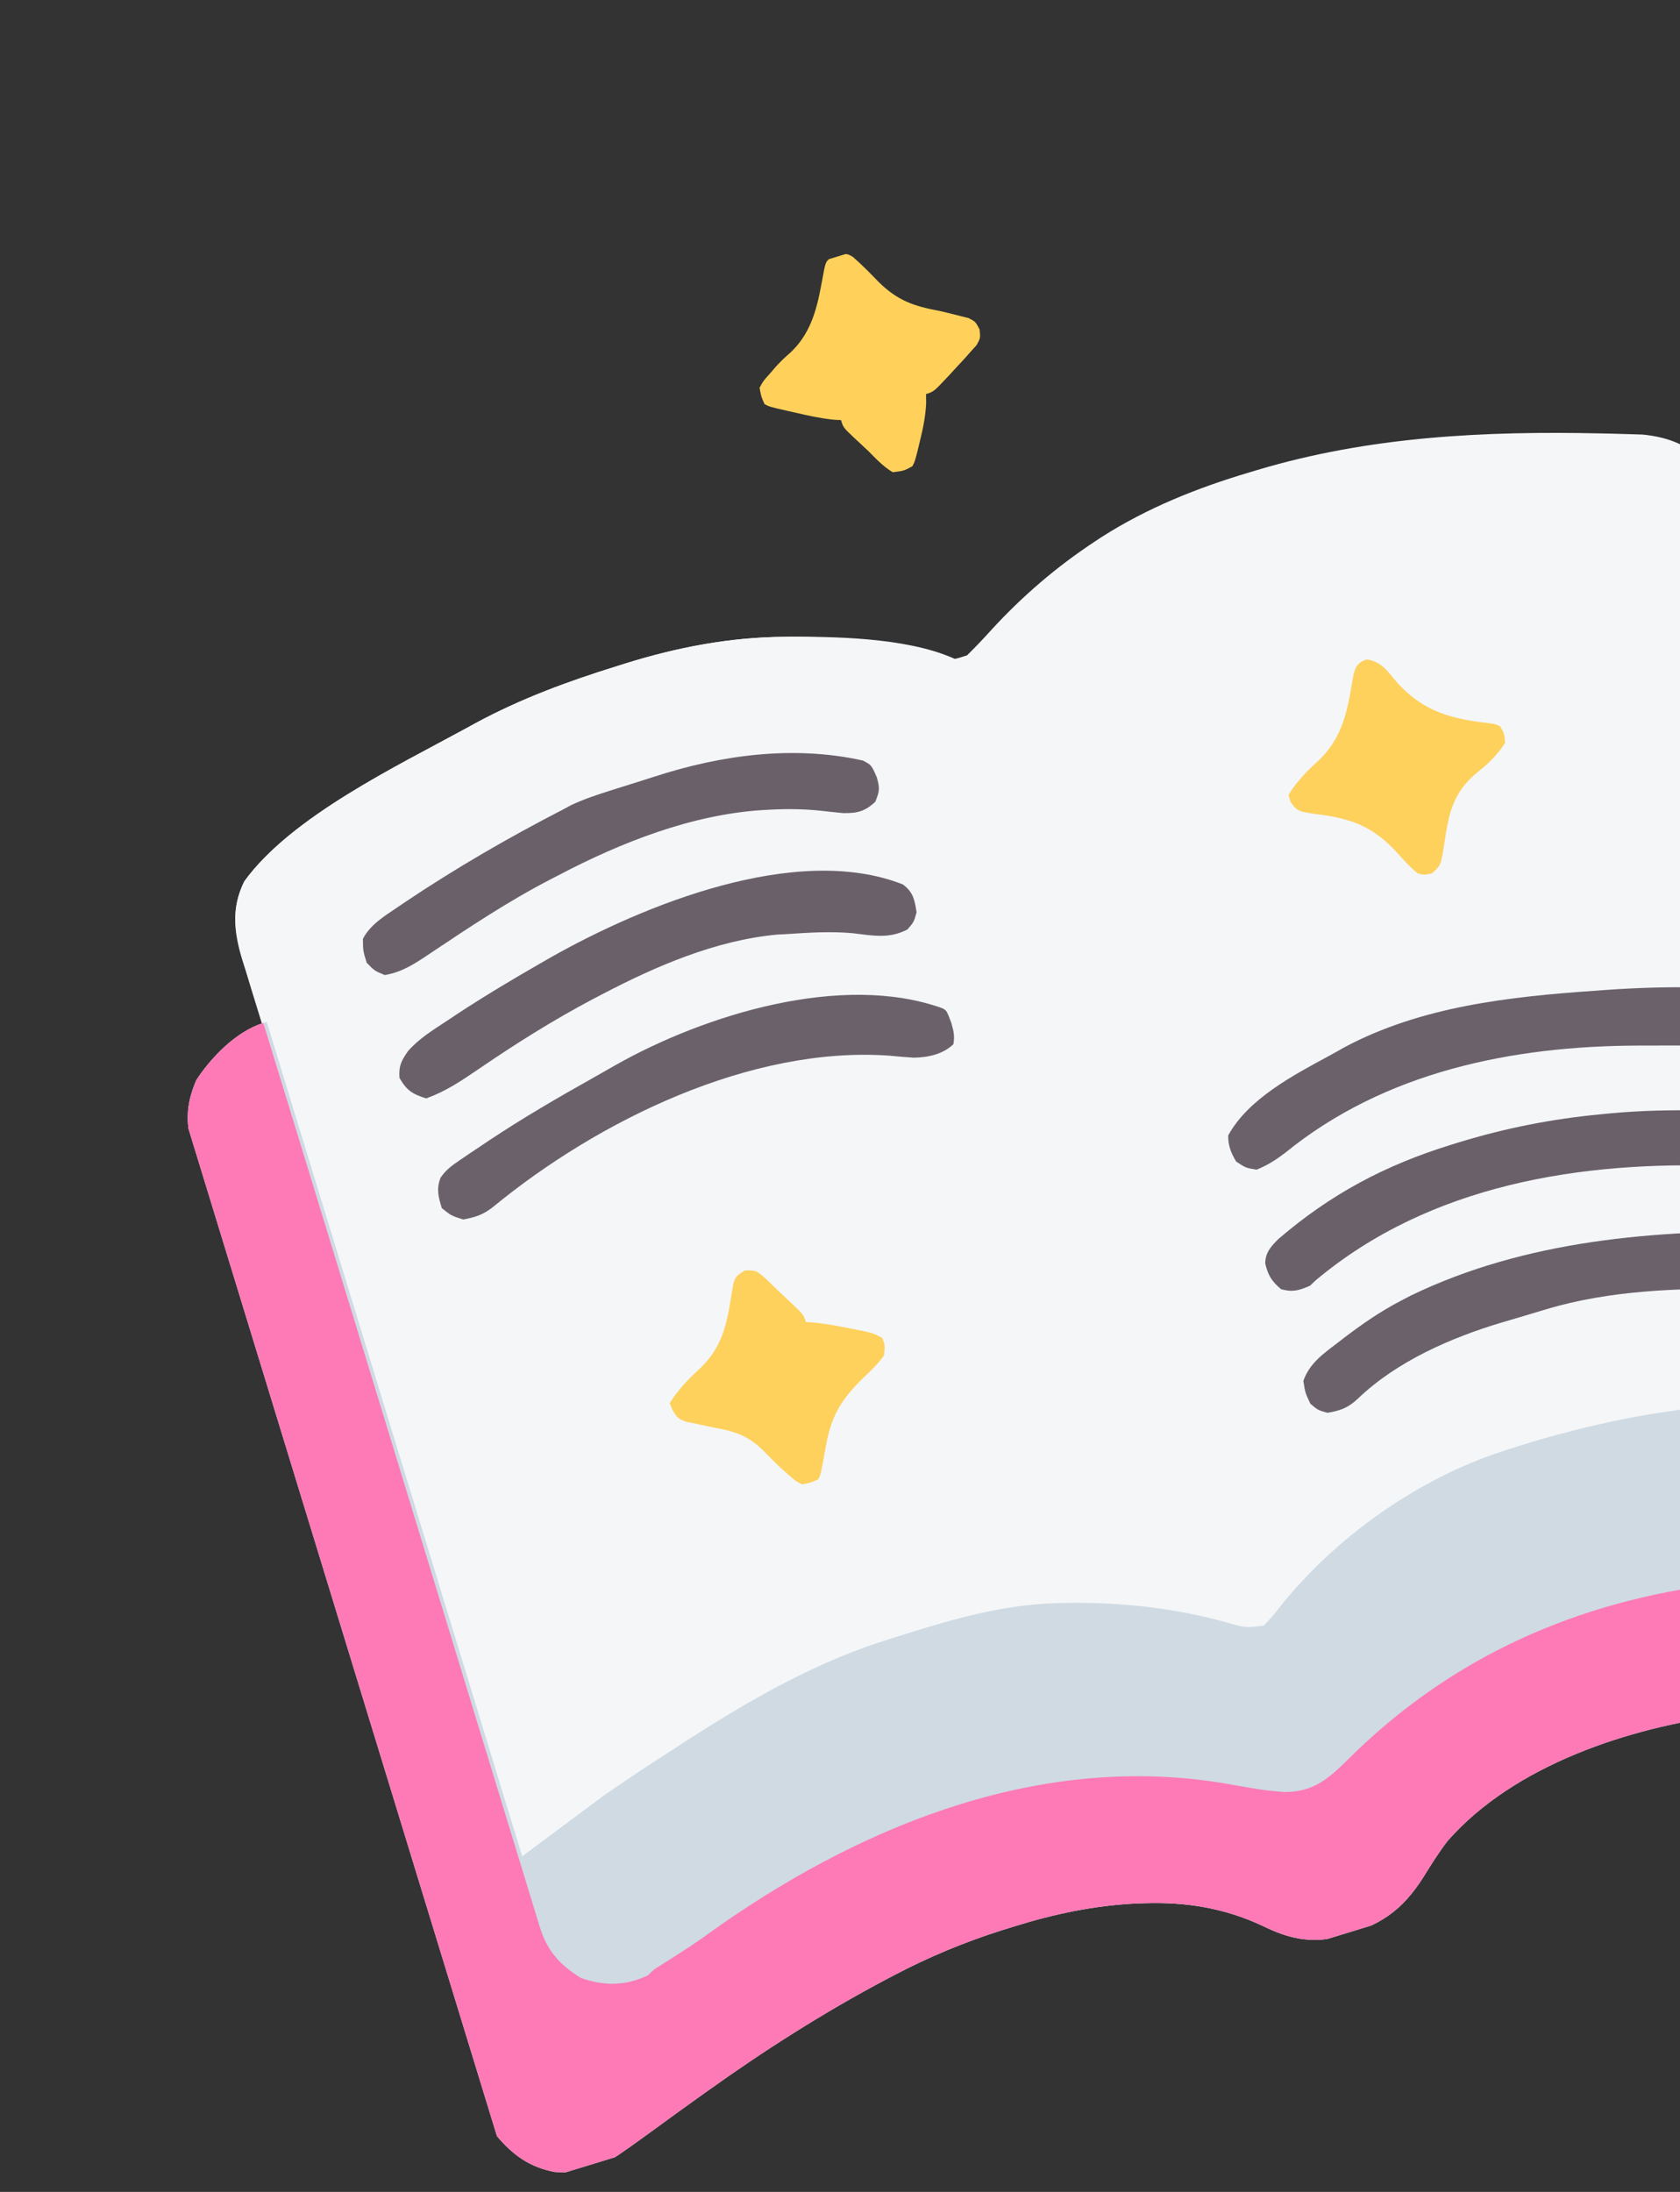 <svg width="161" height="210" viewBox="0 0 161 210" fill="none" xmlns="http://www.w3.org/2000/svg">
<rect x="0" y="0" width="161" height="210" fill="#333333" stroke="none"/>
<g id="Frame" clip-path="url(#clip0_4177_19681)">
<path id="Vector" d="M59.178 63.803C59.568 63.681 59.568 63.681 59.965 63.556C64.909 62.016 69.953 61.051 75.147 61.013C75.444 61.009 75.74 61.006 76.046 61.002C79.736 60.999 83.362 61.401 86.957 62.236C87.256 62.306 87.555 62.374 87.863 62.446C88.438 62.583 89.011 62.727 89.582 62.88C91.167 63.281 91.167 63.281 92.684 62.779C93.502 61.972 94.287 61.153 95.052 60.296C98.008 57.087 101.246 54.304 104.891 51.903C105.221 51.684 105.221 51.684 105.557 51.46C109.961 48.655 114.699 46.756 119.684 45.272C119.956 45.19 120.229 45.108 120.51 45.024C131.248 41.811 142.316 41.278 153.47 41.526C153.712 41.531 153.954 41.536 154.204 41.541C154.891 41.556 155.578 41.576 156.265 41.598C156.653 41.611 157.042 41.623 157.442 41.635C159.86 41.881 162.007 42.659 163.58 44.584C164.218 45.601 164.55 46.52 164.891 47.669C165.013 48.074 165.135 48.479 165.26 48.896C165.384 49.32 165.508 49.743 165.632 50.167C165.76 50.597 165.889 51.028 166.018 51.458C166.331 52.507 166.641 53.557 166.949 54.607C167.199 54.598 167.449 54.588 167.706 54.578C168.038 54.566 168.369 54.554 168.71 54.542C169.037 54.53 169.364 54.518 169.701 54.505C173.042 54.459 175.234 55.212 177.769 57.466C178.373 58.315 178.606 58.934 178.912 59.922C179.017 60.26 179.122 60.598 179.231 60.946C179.346 61.319 179.46 61.692 179.579 62.077C179.701 62.471 179.824 62.866 179.951 63.273C180.292 64.372 180.631 65.471 180.97 66.57C181.261 67.513 181.553 68.454 181.844 69.396C182.806 72.5 183.765 75.605 184.722 78.71C184.971 79.519 185.221 80.327 185.47 81.136C187.018 86.157 188.566 91.179 190.11 96.201C190.467 97.365 190.825 98.529 191.183 99.692C191.272 99.981 191.361 100.271 191.452 100.569C192.892 105.252 194.34 109.933 195.791 114.613C197.28 119.418 198.762 124.225 200.238 129.035C201.066 131.735 201.898 134.434 202.738 137.131C203.453 139.428 204.162 141.726 204.863 144.028C205.22 145.202 205.58 146.374 205.949 147.545C206.349 148.815 206.735 150.09 207.119 151.365C207.237 151.732 207.355 152.099 207.477 152.477C208.198 154.931 208.206 156.82 207.213 159.206C205.811 161.474 204.241 162.414 201.71 163.139C198.532 163.803 195.139 163.454 191.917 163.355C190.444 163.317 188.97 163.283 187.496 163.251C187.131 163.242 186.766 163.234 186.39 163.225C181.001 163.116 175.562 163.144 170.199 163.749C169.854 163.786 169.509 163.824 169.154 163.863C168.178 163.974 167.202 164.092 166.227 164.215C165.981 164.245 165.734 164.275 165.48 164.306C156.14 165.507 145.131 169.08 138.725 176.377C137.899 177.456 137.188 178.579 136.476 179.735C134.325 183.179 132.088 184.579 128.218 185.587C125.528 186.2 123.469 185.722 121.03 184.526C117.357 182.799 113.645 182.204 109.627 182.343C109.373 182.351 109.119 182.359 108.856 182.368C104.842 182.564 101.021 183.373 97.192 184.565C96.783 184.692 96.374 184.819 95.953 184.95C92.397 186.085 89.057 187.471 85.754 189.204C85.49 189.342 85.227 189.479 84.956 189.621C78.929 192.813 73.166 196.488 67.626 200.458C67.225 200.744 67.225 200.744 66.816 201.036C65.485 201.987 64.16 202.943 62.842 203.912C56.872 208.24 56.872 208.24 53.186 208.095C50.807 207.657 49.163 206.489 47.622 204.654C46.955 203.376 46.552 202.058 46.148 200.676C46.023 200.279 45.899 199.882 45.771 199.473C45.428 198.379 45.098 197.282 44.769 196.183C44.412 194.996 44.044 193.813 43.677 192.629C42.961 190.312 42.255 187.992 41.552 185.672C40.733 182.968 39.905 180.266 39.076 177.565C37.598 172.745 36.129 167.923 34.665 163.098C33.245 158.419 31.817 153.743 30.382 149.069C28.818 143.975 27.258 138.88 25.704 133.783C25.539 133.24 25.373 132.696 25.207 132.152C25.126 131.885 25.044 131.617 24.96 131.342C24.387 129.459 23.81 127.577 23.232 125.695C22.528 123.402 21.829 121.107 21.136 118.81C20.782 117.639 20.426 116.468 20.065 115.299C19.674 114.031 19.292 112.761 18.911 111.489C18.795 111.121 18.68 110.753 18.561 110.374C17.799 107.787 17.729 106.025 18.805 103.493C20.242 101.283 22.661 98.797 25.247 98.005C25.161 97.747 25.074 97.488 24.985 97.222C24.664 96.249 24.348 95.273 24.036 94.297C23.834 93.672 23.626 93.05 23.418 92.427C22.511 89.569 22.05 87.213 23.409 84.445C27.886 78.241 38.119 73.361 44.713 69.755C45.009 69.592 45.305 69.429 45.611 69.261C49.972 66.912 54.461 65.266 59.178 63.803Z" fill="#F4F6F8"/>
<path id="Vector_2" d="M59.179 63.802C59.568 63.68 59.568 63.68 59.965 63.555C64.909 62.015 69.954 61.05 75.148 61.012C75.444 61.008 75.74 61.005 76.046 61.002C80.819 60.998 87.884 61.18 92.162 63.452C92.343 63.936 92.503 64.429 92.654 64.923C92.754 65.246 92.853 65.568 92.956 65.901C93.065 66.26 93.174 66.619 93.286 66.989C93.46 67.556 93.46 67.556 93.638 68.134C93.961 69.188 94.283 70.242 94.604 71.296C94.95 72.431 95.298 73.566 95.646 74.7C96.248 76.667 96.85 78.635 97.451 80.603C98.319 83.448 99.189 86.292 100.06 89.137C101.473 93.751 102.884 98.366 104.294 102.981C105.664 107.466 107.035 111.95 108.407 116.434C108.491 116.71 108.576 116.986 108.663 117.271C109.087 118.656 109.511 120.042 109.935 121.427C113.454 132.929 116.97 144.432 120.486 155.935C120.823 155.616 121.16 155.298 121.497 154.979C121.684 154.802 121.872 154.624 122.065 154.441C122.824 153.704 123.522 152.918 124.229 152.131C127.384 148.709 131.118 145.617 135.11 143.226C135.407 143.042 135.407 143.042 135.71 142.855C144.166 137.713 154.321 135.677 164.048 134.706C164.333 134.676 164.618 134.645 164.911 134.614C173.555 133.714 182.447 134.403 191.119 134.645C191.56 135.918 191.989 137.195 192.406 138.477C192.549 138.911 192.695 139.344 192.846 139.775C193.697 142.23 194.332 144.259 193.333 146.774C192.899 147.609 192.471 148.24 191.768 148.87C191.563 149.064 191.359 149.258 191.148 149.457C188.504 151.126 185.754 150.932 182.735 150.865C182.283 150.859 181.831 150.854 181.379 150.849C179.81 150.834 178.241 150.812 176.672 150.79C172.959 150.757 169.309 151.172 165.629 151.624C165.262 151.669 165.262 151.669 164.887 151.715C151.127 153.423 139.142 158.688 129.243 168.506C127.343 170.383 125.943 171.653 123.185 171.69C121.315 171.594 119.477 171.23 117.635 170.91C100.207 167.888 83.295 174.527 69.09 184.406C68.469 184.845 67.85 185.286 67.231 185.729C65.973 186.61 64.672 187.427 63.376 188.252C62.642 188.705 62.642 188.705 62.106 189.245C59.955 190.276 57.91 190.287 55.67 189.501C53.549 188.194 52.404 186.811 51.675 184.447C51.517 183.938 51.517 183.938 51.356 183.42C51.185 182.861 51.185 182.861 51.011 182.291C50.888 181.895 50.766 181.5 50.64 181.092C50.3 179.993 49.962 178.894 49.624 177.794C49.26 176.609 48.894 175.424 48.528 174.239C47.644 171.377 46.764 168.513 45.884 165.65C45.469 164.302 45.054 162.953 44.64 161.605C43.261 157.122 41.883 152.639 40.507 148.155C40.15 146.992 39.793 145.828 39.437 144.665C39.348 144.376 39.259 144.087 39.168 143.789C37.73 139.104 36.287 134.422 34.842 129.74C33.359 124.933 31.88 120.124 30.405 115.314C29.578 112.613 28.748 109.913 27.913 107.215C27.201 104.917 26.494 102.618 25.793 100.317C25.435 99.143 25.076 97.971 24.71 96.799C24.314 95.528 23.927 94.255 23.541 92.98C23.425 92.612 23.308 92.244 23.188 91.865C22.41 89.252 22.169 86.951 23.409 84.444C27.887 78.24 38.119 73.36 44.714 69.754C45.01 69.591 45.306 69.428 45.611 69.261C49.972 66.911 54.462 65.265 59.179 63.802Z" fill="#F4F6F8"/>
<path id="Vector_3" d="M25.247 98.005C25.333 98.283 25.333 98.283 25.421 98.567C28.805 109.554 32.195 120.539 35.591 131.523C35.999 132.842 36.407 134.161 36.815 135.48C36.896 135.742 36.977 136.005 37.06 136.275C38.375 140.527 39.685 144.779 40.995 149.031C42.339 153.395 43.686 157.758 45.037 162.12C45.87 164.811 46.701 167.503 47.528 170.196C48.096 172.043 48.666 173.889 49.24 175.734C49.571 176.798 49.9 177.863 50.225 178.929C50.579 180.086 50.938 181.24 51.299 182.395C51.4 182.731 51.502 183.067 51.606 183.413C52.334 185.713 53.149 187.467 55.199 188.875C57.314 189.713 59.121 190.07 61.305 189.279C62.343 188.768 63.187 188.082 64.088 187.361C65.667 186.178 67.349 185.16 69.022 184.116C70.499 183.194 71.961 182.256 73.406 181.284C87.287 172.282 103.695 167.564 120.111 170.945C120.333 170.994 120.556 171.043 120.785 171.094C122.886 171.557 124.715 171.521 126.662 170.503C127.731 169.594 128.716 168.62 129.712 167.633C138.784 158.659 150.226 153.29 162.867 151.716C163.765 151.601 164.659 151.47 165.555 151.337C171.012 150.552 176.453 150.366 181.963 150.483C182.303 150.49 182.642 150.496 182.992 150.503C183.63 150.518 184.267 150.538 184.904 150.562C187.172 150.622 189.122 150.375 191.06 149.13C191.266 148.932 191.473 148.735 191.686 148.531C191.897 148.339 192.109 148.147 192.327 147.949C193.296 146.54 193.779 145.03 193.599 143.31C193.372 142.312 193.095 141.341 192.799 140.362C192.684 139.96 192.569 139.559 192.451 139.145C192.101 137.928 191.739 136.714 191.375 135.501C191.102 134.586 190.83 133.672 190.559 132.757C189.115 127.89 187.648 123.03 186.176 118.171C185.506 115.962 184.839 113.753 184.171 111.544C182.982 107.607 181.791 103.67 180.599 99.733C179.444 95.916 178.289 92.099 177.135 88.281C177.028 87.927 177.028 87.927 176.918 87.564C176.559 86.377 176.2 85.19 175.841 84.003C172.879 74.204 169.915 64.405 166.949 54.607C167.536 54.584 168.124 54.563 168.711 54.542C169.038 54.53 169.365 54.518 169.702 54.505C173.042 54.459 175.234 55.212 177.769 57.466C178.374 58.315 178.606 58.934 178.912 59.922C179.018 60.26 179.123 60.597 179.232 60.946C179.346 61.319 179.461 61.692 179.579 62.076C179.702 62.471 179.825 62.866 179.951 63.273C180.292 64.372 180.631 65.471 180.97 66.57C181.261 67.512 181.553 68.454 181.845 69.396C182.807 72.5 183.765 75.605 184.722 78.71C184.972 79.518 185.221 80.327 185.47 81.135C187.019 86.157 188.566 91.179 190.11 96.201C190.468 97.365 190.825 98.528 191.183 99.692C191.272 99.981 191.361 100.27 191.453 100.568C192.893 105.252 194.34 109.932 195.791 114.612C197.281 119.418 198.763 124.225 200.238 129.034C201.067 131.735 201.899 134.434 202.738 137.13C203.454 139.427 204.162 141.726 204.863 144.028C205.22 145.202 205.581 146.374 205.95 147.544C206.35 148.815 206.735 150.09 207.12 151.365C207.238 151.732 207.356 152.099 207.477 152.476C208.198 154.931 208.206 156.82 207.214 159.206C205.811 161.473 204.241 162.414 201.71 163.139C198.533 163.803 195.139 163.454 191.918 163.355C190.444 163.317 188.97 163.283 187.496 163.25C187.132 163.242 186.767 163.234 186.391 163.225C181.001 163.116 175.562 163.144 170.2 163.749C169.855 163.786 169.51 163.824 169.155 163.863C168.178 163.974 167.203 164.092 166.228 164.215C165.981 164.245 165.735 164.275 165.481 164.306C156.141 165.507 145.131 169.08 138.725 176.376C137.9 177.456 137.189 178.579 136.476 179.735C134.325 183.179 132.088 184.579 128.218 185.587C125.528 186.2 123.47 185.722 121.031 184.525C117.358 182.799 113.646 182.204 109.628 182.342C109.373 182.351 109.119 182.359 108.857 182.368C104.843 182.563 101.022 183.373 97.192 184.565C96.784 184.692 96.374 184.819 95.953 184.949C92.397 186.085 89.058 187.471 85.754 189.204C85.491 189.342 85.227 189.479 84.956 189.621C78.929 192.812 73.166 196.487 67.626 200.458C67.225 200.744 67.225 200.744 66.817 201.036C65.486 201.986 64.16 202.943 62.843 203.911C56.873 208.24 56.873 208.24 53.187 208.095C50.808 207.656 49.163 206.488 47.623 204.654C46.956 203.376 46.552 202.058 46.148 200.676C46.024 200.279 45.899 199.882 45.771 199.473C45.429 198.379 45.098 197.281 44.77 196.183C44.412 194.996 44.044 193.813 43.677 192.629C42.961 190.312 42.255 187.992 41.553 185.671C40.734 182.967 39.905 180.266 39.077 177.565C37.598 172.745 36.129 167.922 34.665 163.098C33.245 158.419 31.818 153.743 30.383 149.069C28.818 143.975 27.258 138.88 25.705 133.783C25.539 133.239 25.374 132.696 25.208 132.152C25.127 131.885 25.045 131.617 24.961 131.342C24.387 129.459 23.81 127.577 23.233 125.695C22.529 123.401 21.83 121.107 21.136 118.81C20.782 117.639 20.427 116.468 20.066 115.299C19.674 114.031 19.292 112.76 18.911 111.489C18.796 111.121 18.681 110.753 18.562 110.374C17.8 107.787 17.729 106.025 18.805 103.493C20.243 101.282 22.662 98.797 25.247 98.005Z" fill="#FD7AB6"/>
<path id="Vector_4" d="M25.247 98.005C25.351 97.974 25.454 97.942 25.561 97.909C33.64 124.29 41.72 150.671 50.044 177.852C52.624 175.93 55.204 174.008 57.862 172.028C59.503 170.9 61.132 169.784 62.805 168.71C63.335 168.369 63.864 168.026 64.391 167.681C70.722 163.546 77.428 159.523 84.674 157.22C84.915 157.143 85.156 157.065 85.404 156.986C90.632 155.327 95.725 153.747 101.252 153.596C101.516 153.589 101.78 153.581 102.052 153.574C107.3 153.482 112.595 154.043 117.65 155.473C119.377 155.964 119.377 155.964 121.112 155.743C121.707 155.142 122.189 154.578 122.694 153.909C128.042 147.226 135.91 141.655 144.064 139.019C144.414 138.905 144.414 138.905 144.77 138.789C151.166 136.737 157.364 135.374 164.048 134.707C164.333 134.676 164.617 134.646 164.911 134.614C173.555 133.715 182.447 134.404 191.119 134.646C191.56 135.919 191.988 137.196 192.405 138.477C192.549 138.911 192.695 139.344 192.845 139.776C193.696 142.23 194.331 144.26 193.332 146.774C192.899 147.609 192.471 148.241 191.768 148.87C191.563 149.064 191.359 149.258 191.148 149.458C188.504 151.127 185.754 150.933 182.734 150.865C182.283 150.86 181.831 150.854 181.379 150.85C179.81 150.834 178.241 150.812 176.671 150.791C172.959 150.758 169.309 151.173 165.629 151.625C165.261 151.67 165.261 151.67 164.887 151.716C151.126 153.424 139.141 158.688 129.243 168.507C127.343 170.384 125.942 171.653 123.185 171.691C121.315 171.594 119.477 171.23 117.635 170.91C100.207 167.889 83.295 174.527 69.089 184.406C68.469 184.846 67.849 185.287 67.23 185.729C65.972 186.611 64.671 187.427 63.376 188.252C62.642 188.705 62.642 188.705 62.106 189.245C59.954 190.277 57.91 190.287 55.669 189.502C53.616 188.236 52.422 186.879 51.72 184.58C51.624 184.271 51.529 183.962 51.431 183.643C51.276 183.134 51.276 183.134 51.119 182.615C51.008 182.254 50.897 181.894 50.783 181.522C50.476 180.52 50.17 179.519 49.865 178.517C49.535 177.436 49.204 176.356 48.873 175.276C48.3 173.405 47.728 171.533 47.157 169.662C46.33 166.955 45.503 164.25 44.674 161.544C43.331 157.154 41.989 152.764 40.647 148.374C39.344 144.109 38.04 139.844 36.736 135.579C36.655 135.316 36.575 135.053 36.492 134.783C36.089 133.464 35.685 132.146 35.282 130.827C31.935 119.887 28.59 108.946 25.247 98.005Z" fill="#CFDAE3"/>
<path id="Vector_5" d="M152.891 94.919C153.185 94.897 153.48 94.876 153.783 94.853C157.01 94.621 160.216 94.526 163.451 94.621C163.745 94.627 164.039 94.633 164.342 94.64C165.513 94.687 166.368 94.73 167.421 95.267C168.212 96.143 168.231 96.945 168.266 98.097C167.835 99.115 167.453 99.356 166.44 99.788C164.572 100.326 162.595 100.177 160.67 100.166C159.836 100.168 159.003 100.17 158.169 100.172C157.77 100.173 157.372 100.173 156.961 100.174C144.872 100.215 132.695 102.688 123.168 110.445C122.271 111.126 121.466 111.643 120.422 112.064C119.383 111.889 119.383 111.889 118.471 111.29C117.977 110.476 117.68 109.738 117.703 108.782C119.632 105.26 123.958 103.007 127.391 101.148C127.88 100.882 128.365 100.608 128.848 100.332C136.217 96.405 144.71 95.482 152.891 94.919Z" fill="#6B616B"/>
<path id="Vector_6" d="M170.734 117.978C170.982 117.979 171.23 117.981 171.485 117.982C172.874 118.02 173.867 118.198 175.013 119.003C175.639 120.188 175.643 120.701 175.263 121.991C174.341 123.13 173.878 123.258 172.469 123.433C170.686 123.533 168.909 123.504 167.124 123.477C160.838 123.409 154.273 123.613 148.218 125.425C147.99 125.493 147.761 125.561 147.526 125.632C147.044 125.776 146.563 125.921 146.082 126.067C145.364 126.284 144.643 126.493 143.923 126.703C139.056 128.156 133.87 130.421 130.16 133.974C129.212 134.87 128.496 135.139 127.214 135.357C126.3 135.101 126.3 135.101 125.576 134.487C125.083 133.438 125.083 133.438 124.904 132.292C125.507 130.627 126.735 129.76 128.096 128.721C128.432 128.462 128.432 128.462 128.775 128.197C130.517 126.869 132.273 125.653 134.219 124.639C134.541 124.47 134.863 124.302 135.195 124.128C146.228 118.794 158.649 117.831 170.734 117.978Z" fill="#6A616B"/>
<path id="Vector_7" d="M90.31 96.597C90.72 96.814 90.72 96.814 91.17 98.005C91.392 98.79 91.503 99.235 91.367 100.045C90.36 101.004 88.953 101.305 87.592 101.334C86.795 101.286 86.002 101.215 85.207 101.138C71.933 100.209 57.347 107.338 47.244 115.64C46.313 116.372 45.551 116.63 44.387 116.834C43.248 116.475 43.248 116.475 42.339 115.746C42.008 114.664 41.805 113.914 42.218 112.836C42.735 112.077 43.286 111.683 44.045 111.166C44.338 110.967 44.63 110.767 44.931 110.562C45.248 110.35 45.565 110.139 45.892 109.922C46.218 109.702 46.544 109.483 46.88 109.257C50.098 107.121 53.422 105.181 56.79 103.294C57.528 102.88 58.263 102.461 58.997 102.04C67.469 97.246 80.669 93.131 90.31 96.597Z" fill="#6B616B"/>
<path id="Vector_8" d="M86.524 84.735C87.522 85.477 87.651 86.206 87.839 87.407C87.584 88.322 87.584 88.322 86.969 89.046C85.21 89.967 83.646 89.637 81.722 89.408C79.622 89.221 77.546 89.347 75.446 89.489C75.137 89.505 74.828 89.522 74.509 89.538C68.628 90.07 62.851 92.562 57.673 95.275C57.408 95.413 57.144 95.551 56.871 95.693C53.045 97.714 49.423 99.991 45.852 102.434C44.23 103.537 42.693 104.581 40.834 105.233C39.514 104.817 38.974 104.471 38.283 103.271C38.2 102.126 38.456 101.634 39.1 100.706C40.152 99.502 41.498 98.68 42.825 97.808C43.145 97.594 43.466 97.38 43.796 97.16C46.377 95.466 49.019 93.884 51.697 92.347C52.061 92.138 52.426 91.928 52.801 91.712C61.582 86.754 76.299 80.707 86.524 84.735Z" fill="#6A606A"/>
<path id="Vector_9" d="M58.519 75.733C58.787 75.648 59.056 75.563 59.332 75.475C59.901 75.296 60.47 75.118 61.04 74.941C61.611 74.762 62.181 74.581 62.75 74.396C69.13 72.328 76.057 71.382 82.7 72.867C83.519 73.302 83.519 73.302 84.028 74.474C84.316 75.521 84.31 75.752 83.886 76.811C82.883 77.75 82.143 77.92 80.813 77.902C80.17 77.841 79.528 77.773 78.886 77.699C77.156 77.504 75.502 77.48 73.769 77.573C73.549 77.585 73.33 77.596 73.105 77.608C66.28 78.036 59.494 80.718 53.493 83.869C53.264 83.987 53.034 84.105 52.797 84.227C48.702 86.343 44.896 88.885 41.069 91.446C39.708 92.356 38.522 93.141 36.872 93.417C35.89 93.01 35.89 93.01 35.138 92.234C34.79 91.097 34.79 91.097 34.779 89.943C35.519 88.564 36.795 87.798 38.062 86.945C38.296 86.785 38.531 86.626 38.773 86.461C43.647 83.188 48.741 80.242 53.96 77.554C54.353 77.343 54.353 77.343 54.755 77.127C55.982 76.553 57.229 76.141 58.519 75.733Z" fill="#6A606A"/>
<path id="Vector_10" d="M139.026 109.687C139.389 109.574 139.389 109.574 139.759 109.459C144.267 108.077 148.73 107.199 153.43 106.754C153.84 106.714 153.84 106.714 154.258 106.672C157.258 106.39 160.246 106.334 163.257 106.389C164.226 106.406 165.191 106.401 166.16 106.384C166.409 106.381 166.658 106.377 166.915 106.374C167.392 106.368 167.868 106.358 168.345 106.344C169.344 106.335 170.042 106.389 170.935 106.855C171.761 107.718 171.763 108.531 171.819 109.695C171.386 110.818 171.203 110.907 170.039 111.44C168.512 111.848 167.089 111.789 165.52 111.718C151.536 111.182 137.027 113.479 126.074 122.676C125.898 122.843 125.723 123.01 125.543 123.182C124.481 123.638 123.9 123.823 122.773 123.516C121.872 122.761 121.519 122.188 121.252 121.05C121.258 120 121.805 119.406 122.525 118.695C127.541 114.395 132.719 111.641 139.026 109.687Z" fill="#6A606A"/>
<path id="Vector_11" d="M80.123 24.427C81.196 24.292 81.196 24.292 81.74 24.617C82.599 25.368 83.391 26.173 84.182 26.994C86.029 28.814 87.568 29.332 90.084 29.799C90.72 29.945 91.354 30.1 91.985 30.267C92.261 30.335 92.537 30.403 92.822 30.473C93.482 30.816 93.482 30.816 93.874 31.552C93.962 32.384 93.962 32.384 93.6 33.052C93.407 33.267 93.214 33.481 93.015 33.702C92.808 33.937 92.6 34.171 92.386 34.412C92.165 34.649 91.944 34.885 91.716 35.129C91.502 35.364 91.287 35.598 91.066 35.84C89.489 37.526 89.489 37.526 88.748 37.752C88.75 38.047 88.752 38.341 88.754 38.644C88.695 39.872 88.479 40.954 88.186 42.147C88.093 42.535 87.999 42.923 87.902 43.323C87.655 44.26 87.655 44.26 87.437 44.669C86.629 45.109 86.629 45.109 85.556 45.245C84.649 44.705 83.957 43.966 83.221 43.217C82.771 42.798 82.321 42.378 81.871 41.959C80.814 40.958 80.814 40.958 80.597 40.249C80.362 40.236 80.126 40.224 79.884 40.212C78.618 40.079 77.412 39.812 76.174 39.524C75.823 39.445 75.823 39.445 75.464 39.364C73.738 38.969 73.738 38.969 73.271 38.721C72.947 38.004 72.947 38.004 72.791 37.153C73.145 36.499 73.145 36.499 73.724 35.86C73.932 35.619 74.14 35.377 74.355 35.128C75.036 34.408 75.036 34.408 75.704 33.82C78.045 31.645 78.409 28.882 78.976 25.856C79.171 24.929 79.234 24.912 80.123 24.427Z" fill="#FFD15A"/>
<path id="Vector_12" d="M130.951 63.18C132.446 63.353 133.053 64.44 134.011 65.532C136.563 68.247 139.158 68.882 142.779 69.299C143.354 69.378 143.354 69.378 143.764 69.596C144.156 70.247 144.156 70.247 144.244 71.163C143.536 72.313 142.545 73.24 141.489 74.07C139.233 75.972 138.835 77.955 138.42 80.77C138.087 82.902 138.087 82.902 137.239 83.674C136.465 83.832 136.465 83.832 135.874 83.683C135.134 83.099 134.54 82.42 133.914 81.718C131.688 79.295 129.724 78.472 126.473 78.04C124.377 77.754 124.377 77.754 123.687 76.852C123.619 76.621 123.552 76.389 123.482 76.15C124.33 74.799 125.28 73.843 126.456 72.775C128.716 70.566 129.174 67.914 129.66 64.883C129.863 63.929 130.019 63.533 130.951 63.18Z" fill="#FED15D"/>
<path id="Vector_13" d="M71.368 121.728C72.456 121.653 72.584 121.814 73.385 122.503C73.796 122.896 74.203 123.293 74.606 123.693C74.832 123.903 75.058 124.113 75.29 124.329C77.007 125.934 77.007 125.934 77.23 126.662C77.47 126.677 77.71 126.692 77.958 126.707C79.132 126.823 80.265 127.034 81.422 127.264C81.837 127.345 82.253 127.427 82.68 127.511C83.737 127.755 83.737 127.755 84.556 128.19C84.816 128.913 84.816 128.913 84.723 129.854C84.145 130.674 83.436 131.343 82.712 132.034C80.565 134.126 79.641 135.701 79.126 138.662C78.653 141.283 78.653 141.283 78.416 141.73C77.701 142.054 77.701 142.054 76.848 142.21C76.18 141.848 76.18 141.848 75.53 141.263C75.292 141.055 75.054 140.848 74.809 140.633C74.359 140.207 73.918 139.77 73.49 139.32C71.983 137.739 70.814 137.214 68.683 136.823C68.018 136.69 67.353 136.551 66.691 136.405C66.382 136.344 66.074 136.283 65.757 136.22C64.972 135.902 64.972 135.902 64.468 135.135C64.373 134.903 64.277 134.67 64.179 134.431C65.03 133.075 65.989 132.107 67.166 131.03C69.195 129.041 69.644 126.936 70.072 124.195C70.365 122.358 70.365 122.358 71.368 121.728Z" fill="#FED15C"/>
</g>
<defs>
<clipPath id="clip0_4177_19681">
<rect width="167.871" height="167.871" fill="white" transform="translate(0 49.158) rotate(-17.028)"/>
</clipPath>
</defs>
</svg>
